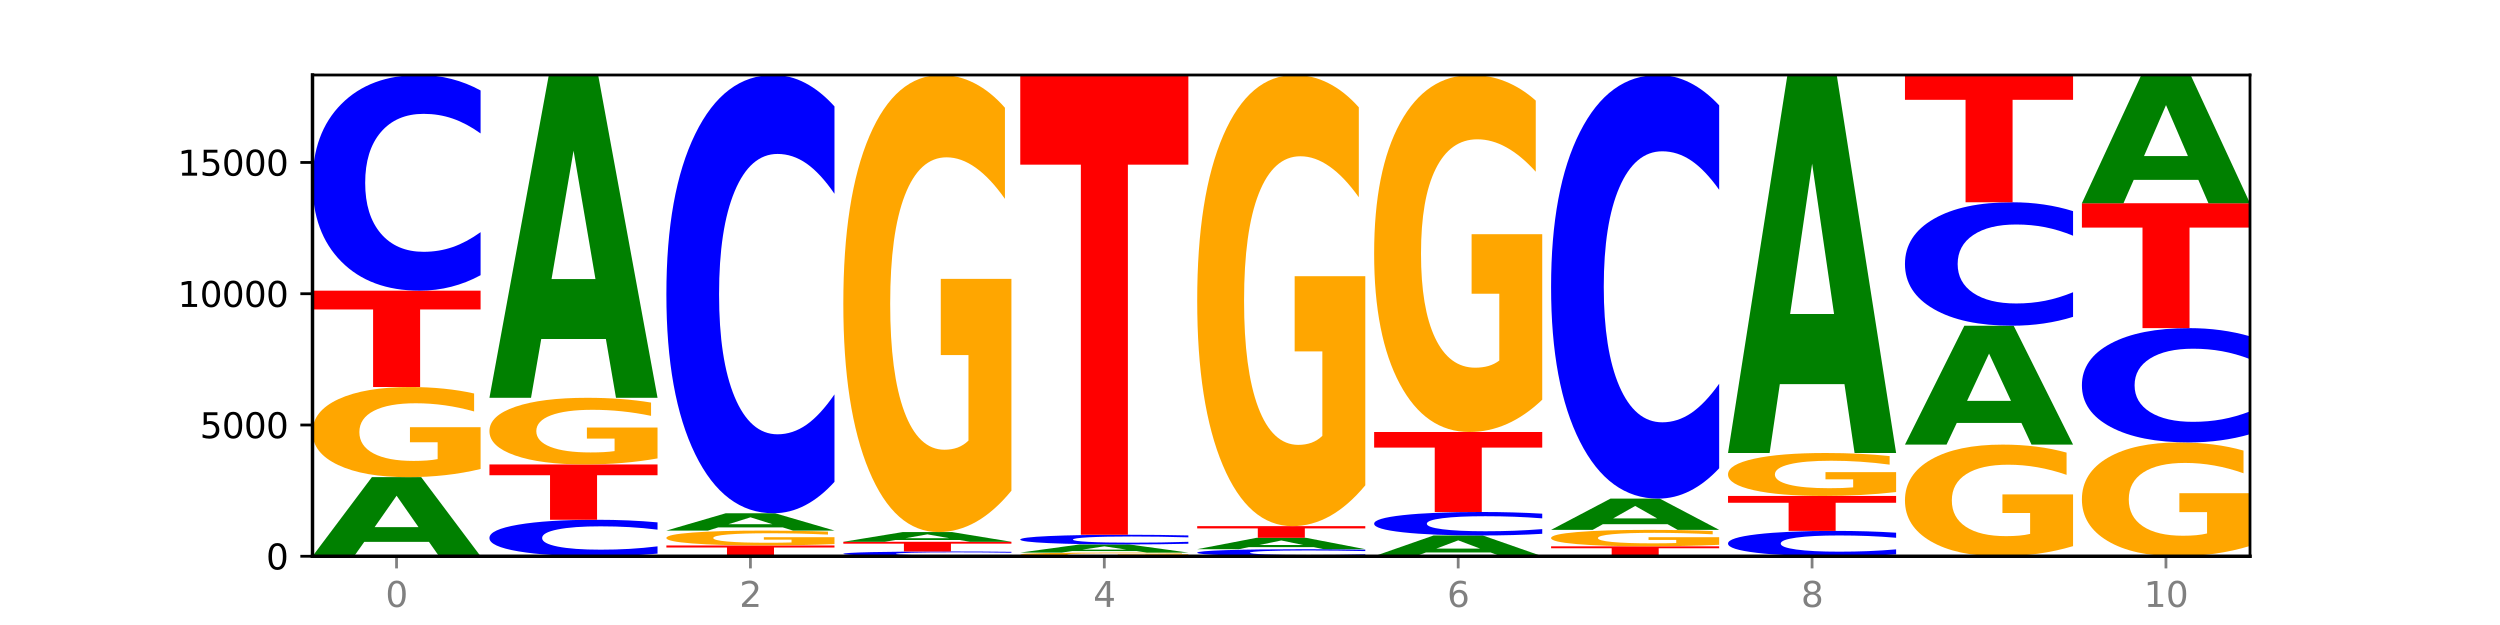 <?xml version="1.0" encoding="utf-8" standalone="no"?>
<!DOCTYPE svg PUBLIC "-//W3C//DTD SVG 1.1//EN"
  "http://www.w3.org/Graphics/SVG/1.1/DTD/svg11.dtd">
<svg xmlns:xlink="http://www.w3.org/1999/xlink" width="720pt" height="180pt" viewBox="0 0 720 180" xmlns="http://www.w3.org/2000/svg" version="1.1">
 <defs>
  <style type="text/css">*{stroke-linejoin: round; stroke-linecap: butt}</style>
 </defs>
 <g id="figure_1">
  <g id="patch_1">
   <path d="M 0 180 
L 720 180 
L 720 0 
L 0 0 
z
" style="fill: #ffffff"/>
  </g>
  <g id="axes_1">
   <g id="patch_2">
    <path d="M 90 160.2 
L 648 160.2 
L 648 21.6 
L 90 21.6 
z
" style="fill: #ffffff"/>
   </g>
   <g id="line2d_1">
    <path d="M 90 160.2 
L 648 160.2 
" clip-path="url(#p116dbdcfce)" style="fill: none; stroke: #000000; stroke-width: 0.5; stroke-linecap: square"/>
   </g>
   <g id="patch_3">
    <path d="M 123.534 156.05 
L 104.916 156.05 
L 101.977 160.2 
L 90 160.2 
L 107.104 137.42 
L 121.307 137.42 
L 138.411 160.2 
L 126.444 160.2 
L 123.534 156.05 
z
M 107.886 151.822 
L 120.535 151.822 
L 114.22 142.761 
L 107.886 151.822 
z
" clip-path="url(#p116dbdcfce)" style="fill: #008000"/>
   </g>
   <g id="patch_4">
    <path d="M 138.411 135.072 
Q 133.529 136.246 128.277 136.836 
Q 123.026 137.42 117.428 137.42 
Q 104.777 137.42 97.389 133.924 
Q 90 130.429 90 124.45 
Q 90 118.403 97.519 114.934 
Q 105.048 111.465 118.144 111.465 
Q 123.189 111.465 127.811 111.937 
Q 132.444 112.403 136.545 113.325 
L 136.545 118.499 
Q 132.313 117.314 128.126 116.73 
Q 123.938 116.14 119.728 116.14 
Q 111.938 116.14 107.717 118.295 
Q 103.497 120.445 103.497 124.45 
Q 103.497 128.418 107.566 130.584 
Q 111.634 132.745 119.12 132.745 
Q 121.16 132.745 122.907 132.621 
Q 124.654 132.493 126.042 132.225 
L 126.042 127.367 
L 118.068 127.367 
L 118.068 123.04 
L 138.411 123.04 
L 138.411 135.072 
z
" clip-path="url(#p116dbdcfce)" style="fill: #ffa600"/>
   </g>
   <g id="patch_5">
    <path d="M 90 83.71 
L 138.411 83.71 
L 138.411 89.123 
L 120.994 89.123 
L 120.994 111.465 
L 107.45 111.465 
L 107.45 89.123 
L 90 89.123 
L 90 83.71 
z
" clip-path="url(#p116dbdcfce)" style="fill: #ff0000"/>
   </g>
   <g id="patch_6">
    <path d="M 138.411 79.258 
Q 134.361 81.465 129.983 82.581 
Q 125.604 83.71 120.835 83.71 
Q 106.613 83.71 98.306 75.345 
Q 90 66.98 90 52.674 
Q 90 38.317 98.306 29.965 
Q 106.613 21.6 120.835 21.6 
Q 125.604 21.6 129.983 22.729 
Q 134.361 23.845 138.411 26.052 
L 138.411 38.433 
Q 134.325 35.508 130.361 34.148 
Q 126.397 32.788 122.018 32.788 
Q 114.163 32.788 109.662 38.087 
Q 105.173 43.372 105.173 52.674 
Q 105.173 61.937 109.662 67.236 
Q 114.163 72.522 122.018 72.522 
Q 126.397 72.522 130.361 71.162 
Q 134.325 69.789 138.411 66.864 
L 138.411 79.258 
z
" clip-path="url(#p116dbdcfce)" style="fill: #0000ff"/>
   </g>
   <g id="patch_7">
    <path d="M 189.37 159.447 
Q 185.32 159.82 180.942 160.009 
Q 176.563 160.2 171.794 160.2 
Q 157.572 160.2 149.265 158.785 
Q 140.959 157.369 140.959 154.949 
Q 140.959 152.519 149.265 151.106 
Q 157.572 149.691 171.794 149.691 
Q 176.563 149.691 180.942 149.882 
Q 185.32 150.071 189.37 150.444 
L 189.37 152.539 
Q 185.284 152.044 181.32 151.814 
Q 177.356 151.584 172.977 151.584 
Q 165.122 151.584 160.621 152.48 
Q 156.132 153.375 156.132 154.949 
Q 156.132 156.516 160.621 157.413 
Q 165.122 158.307 172.977 158.307 
Q 177.356 158.307 181.32 158.077 
Q 185.284 157.845 189.37 157.35 
L 189.37 159.447 
z
" clip-path="url(#p116dbdcfce)" style="fill: #0000ff"/>
   </g>
   <g id="patch_8">
    <path d="M 140.959 133.761 
L 189.37 133.761 
L 189.37 136.868 
L 171.953 136.868 
L 171.953 149.691 
L 158.409 149.691 
L 158.409 136.868 
L 140.959 136.868 
L 140.959 133.761 
z
" clip-path="url(#p116dbdcfce)" style="fill: #ff0000"/>
   </g>
   <g id="patch_9">
    <path d="M 189.37 132.024 
Q 184.488 132.892 179.236 133.329 
Q 173.985 133.761 168.387 133.761 
Q 155.736 133.761 148.347 131.175 
Q 140.959 128.59 140.959 124.169 
Q 140.959 119.696 148.478 117.13 
Q 156.007 114.565 169.103 114.565 
Q 174.148 114.565 178.77 114.913 
Q 183.403 115.258 187.504 115.94 
L 187.504 119.767 
Q 183.272 118.891 179.084 118.458 
Q 174.896 118.022 170.687 118.022 
Q 162.897 118.022 158.676 119.616 
Q 154.456 121.206 154.456 124.169 
Q 154.456 127.103 158.524 128.705 
Q 162.593 130.303 170.079 130.303 
Q 172.119 130.303 173.866 130.212 
Q 175.613 130.117 177.001 129.918 
L 177.001 126.326 
L 169.027 126.326 
L 169.027 123.126 
L 189.37 123.126 
L 189.37 132.024 
z
" clip-path="url(#p116dbdcfce)" style="fill: #ffa600"/>
   </g>
   <g id="patch_10">
    <path d="M 174.493 97.629 
L 155.875 97.629 
L 152.935 114.565 
L 140.959 114.565 
L 158.063 21.6 
L 172.266 21.6 
L 189.37 114.565 
L 177.403 114.565 
L 174.493 97.629 
z
M 158.845 80.375 
L 171.494 80.375 
L 165.179 43.397 
L 158.845 80.375 
z
" clip-path="url(#p116dbdcfce)" style="fill: #008000"/>
   </g>
   <g id="patch_11">
    <path d="M 191.918 157.085 
L 240.329 157.085 
L 240.329 157.693 
L 222.912 157.693 
L 222.912 160.2 
L 209.368 160.2 
L 209.368 157.693 
L 191.918 157.693 
L 191.918 157.085 
z
" clip-path="url(#p116dbdcfce)" style="fill: #ff0000"/>
   </g>
   <g id="patch_12">
    <path d="M 240.329 156.698 
Q 235.446 156.891 230.195 156.989 
Q 224.944 157.085 219.346 157.085 
Q 206.695 157.085 199.306 156.509 
Q 191.918 155.932 191.918 154.947 
Q 191.918 153.95 199.437 153.378 
Q 206.966 152.806 220.062 152.806 
Q 225.107 152.806 229.729 152.884 
Q 234.361 152.96 238.463 153.113 
L 238.463 153.966 
Q 234.231 153.77 230.043 153.674 
Q 225.855 153.577 221.646 153.577 
Q 213.856 153.577 209.635 153.932 
Q 205.415 154.286 205.415 154.947 
Q 205.415 155.601 209.483 155.958 
Q 213.552 156.314 221.038 156.314 
Q 223.078 156.314 224.825 156.294 
Q 226.571 156.273 227.96 156.228 
L 227.96 155.428 
L 219.986 155.428 
L 219.986 154.714 
L 240.329 154.714 
L 240.329 156.698 
z
" clip-path="url(#p116dbdcfce)" style="fill: #ffa600"/>
   </g>
   <g id="patch_13">
    <path d="M 225.452 151.897 
L 206.834 151.897 
L 203.894 152.806 
L 191.918 152.806 
L 209.021 147.816 
L 223.225 147.816 
L 240.329 152.806 
L 228.362 152.806 
L 225.452 151.897 
z
M 209.803 150.971 
L 222.453 150.971 
L 216.138 148.986 
L 209.803 150.971 
z
" clip-path="url(#p116dbdcfce)" style="fill: #008000"/>
   </g>
   <g id="patch_14">
    <path d="M 240.329 138.769 
Q 236.279 143.253 231.9 145.521 
Q 227.522 147.816 222.753 147.816 
Q 208.53 147.816 200.224 130.817 
Q 191.918 113.818 191.918 84.747 
Q 191.918 55.572 200.224 38.599 
Q 208.53 21.6 222.753 21.6 
Q 227.522 21.6 231.9 23.894 
Q 236.279 26.163 240.329 30.647 
L 240.329 55.807 
Q 236.243 49.862 232.279 47.099 
Q 228.314 44.335 223.936 44.335 
Q 216.081 44.335 211.58 55.103 
Q 207.091 65.845 207.091 84.747 
Q 207.091 103.571 211.58 114.339 
Q 216.081 125.081 223.936 125.081 
Q 228.314 125.081 232.279 122.317 
Q 236.243 119.527 240.329 113.583 
L 240.329 138.769 
z
" clip-path="url(#p116dbdcfce)" style="fill: #0000ff"/>
   </g>
   <g id="patch_15">
    <path d="M 291.288 160.101 
Q 287.238 160.15 282.859 160.175 
Q 278.481 160.2 273.711 160.2 
Q 259.489 160.2 251.183 160.015 
Q 242.877 159.829 242.877 159.512 
Q 242.877 159.194 251.183 159.009 
Q 259.489 158.824 273.711 158.824 
Q 278.481 158.824 282.859 158.849 
Q 287.238 158.874 291.288 158.923 
L 291.288 159.197 
Q 287.202 159.132 283.237 159.102 
Q 279.273 159.072 274.895 159.072 
Q 267.04 159.072 262.539 159.189 
Q 258.05 159.306 258.05 159.512 
Q 258.05 159.718 262.539 159.835 
Q 267.04 159.952 274.895 159.952 
Q 279.273 159.952 283.237 159.922 
Q 287.202 159.892 291.288 159.827 
L 291.288 160.101 
z
" clip-path="url(#p116dbdcfce)" style="fill: #0000ff"/>
   </g>
   <g id="patch_16">
    <path d="M 242.877 156.034 
L 291.288 156.034 
L 291.288 156.578 
L 273.871 156.578 
L 273.871 158.824 
L 260.327 158.824 
L 260.327 156.578 
L 242.877 156.578 
L 242.877 156.034 
z
" clip-path="url(#p116dbdcfce)" style="fill: #ff0000"/>
   </g>
   <g id="patch_17">
    <path d="M 276.411 155.525 
L 257.793 155.525 
L 254.853 156.034 
L 242.877 156.034 
L 259.98 153.237 
L 274.184 153.237 
L 291.288 156.034 
L 279.321 156.034 
L 276.411 155.525 
z
M 260.762 155.005 
L 273.412 155.005 
L 267.097 153.893 
L 260.762 155.005 
z
" clip-path="url(#p116dbdcfce)" style="fill: #008000"/>
   </g>
   <g id="patch_18">
    <path d="M 291.288 141.327 
Q 286.405 147.282 281.154 150.273 
Q 275.903 153.237 270.305 153.237 
Q 257.654 153.237 250.265 135.508 
Q 242.877 117.778 242.877 87.459 
Q 242.877 56.787 250.395 39.193 
Q 257.925 21.6 271.021 21.6 
Q 276.066 21.6 280.688 23.993 
Q 285.32 26.359 289.422 31.036 
L 289.422 57.276 
Q 285.19 51.267 281.002 48.303 
Q 276.814 45.311 272.605 45.311 
Q 264.815 45.311 260.594 56.243 
Q 256.374 67.147 256.374 87.459 
Q 256.374 107.581 260.442 118.567 
Q 264.511 129.525 271.997 129.525 
Q 274.037 129.525 275.784 128.9 
Q 277.53 128.247 278.919 126.888 
L 278.919 102.252 
L 270.945 102.252 
L 270.945 80.308 
L 291.288 80.308 
L 291.288 141.327 
z
" clip-path="url(#p116dbdcfce)" style="fill: #ffa600"/>
   </g>
   <g id="patch_19">
    <path d="M 342.247 160.104 
Q 337.364 160.152 332.113 160.176 
Q 326.862 160.2 321.263 160.2 
Q 308.613 160.2 301.224 160.057 
Q 293.836 159.915 293.836 159.671 
Q 293.836 159.424 301.354 159.283 
Q 308.884 159.142 321.98 159.142 
Q 327.025 159.142 331.647 159.161 
Q 336.279 159.18 340.38 159.217 
L 340.38 159.428 
Q 336.149 159.38 331.961 159.356 
Q 327.773 159.332 323.564 159.332 
Q 315.774 159.332 311.553 159.42 
Q 307.333 159.508 307.333 159.671 
Q 307.333 159.833 311.401 159.921 
Q 315.47 160.009 322.956 160.009 
Q 324.996 160.009 326.742 160.004 
Q 328.489 159.999 329.878 159.988 
L 329.878 159.79 
L 321.904 159.79 
L 321.904 159.614 
L 342.247 159.614 
L 342.247 160.104 
z
" clip-path="url(#p116dbdcfce)" style="fill: #ffa600"/>
   </g>
   <g id="patch_20">
    <path d="M 327.37 158.715 
L 308.752 158.715 
L 305.812 159.142 
L 293.836 159.142 
L 310.939 156.798 
L 325.143 156.798 
L 342.247 159.142 
L 330.28 159.142 
L 327.37 158.715 
z
M 311.721 158.28 
L 324.371 158.28 
L 318.056 157.347 
L 311.721 158.28 
z
" clip-path="url(#p116dbdcfce)" style="fill: #008000"/>
   </g>
   <g id="patch_21">
    <path d="M 342.247 156.598 
Q 338.197 156.697 333.818 156.747 
Q 329.439 156.798 324.67 156.798 
Q 310.448 156.798 302.142 156.422 
Q 293.836 156.046 293.836 155.404 
Q 293.836 154.759 302.142 154.384 
Q 310.448 154.008 324.67 154.008 
Q 329.439 154.008 333.818 154.059 
Q 338.197 154.109 342.247 154.208 
L 342.247 154.764 
Q 338.16 154.633 334.196 154.572 
Q 330.232 154.51 325.853 154.51 
Q 317.998 154.51 313.498 154.748 
Q 309.009 154.986 309.009 155.404 
Q 309.009 155.82 313.498 156.058 
Q 317.998 156.295 325.853 156.295 
Q 330.232 156.295 334.196 156.234 
Q 338.16 156.172 342.247 156.041 
L 342.247 156.598 
z
" clip-path="url(#p116dbdcfce)" style="fill: #0000ff"/>
   </g>
   <g id="patch_22">
    <path d="M 293.836 21.6 
L 342.247 21.6 
L 342.247 47.423 
L 324.83 47.423 
L 324.83 154.008 
L 311.286 154.008 
L 311.286 47.423 
L 293.836 47.423 
L 293.836 21.6 
z
" clip-path="url(#p116dbdcfce)" style="fill: #ff0000"/>
   </g>
   <g id="patch_23">
    <path d="M 393.205 160.054 
Q 389.156 160.126 384.777 160.163 
Q 380.398 160.2 375.629 160.2 
Q 361.407 160.2 353.101 159.926 
Q 344.795 159.652 344.795 159.184 
Q 344.795 158.714 353.101 158.44 
Q 361.407 158.166 375.629 158.166 
Q 380.398 158.166 384.777 158.203 
Q 389.156 158.24 393.205 158.312 
L 393.205 158.717 
Q 389.119 158.622 385.155 158.577 
Q 381.191 158.533 376.812 158.533 
Q 368.957 158.533 364.457 158.706 
Q 359.968 158.879 359.968 159.184 
Q 359.968 159.487 364.457 159.661 
Q 368.957 159.834 376.812 159.834 
Q 381.191 159.834 385.155 159.789 
Q 389.119 159.744 393.205 159.648 
L 393.205 160.054 
z
" clip-path="url(#p116dbdcfce)" style="fill: #0000ff"/>
   </g>
   <g id="patch_24">
    <path d="M 378.329 157.568 
L 359.711 157.568 
L 356.771 158.166 
L 344.795 158.166 
L 361.898 154.885 
L 376.102 154.885 
L 393.205 158.166 
L 381.239 158.166 
L 378.329 157.568 
z
M 362.68 156.959 
L 375.33 156.959 
L 369.015 155.654 
L 362.68 156.959 
z
" clip-path="url(#p116dbdcfce)" style="fill: #008000"/>
   </g>
   <g id="patch_25">
    <path d="M 344.795 151.528 
L 393.205 151.528 
L 393.205 152.183 
L 375.789 152.183 
L 375.789 154.885 
L 362.245 154.885 
L 362.245 152.183 
L 344.795 152.183 
L 344.795 151.528 
z
" clip-path="url(#p116dbdcfce)" style="fill: #ff0000"/>
   </g>
   <g id="patch_26">
    <path d="M 393.205 139.773 
Q 388.323 145.65 383.072 148.603 
Q 377.821 151.528 372.222 151.528 
Q 359.572 151.528 352.183 134.029 
Q 344.795 116.53 344.795 86.604 
Q 344.795 56.33 352.313 38.965 
Q 359.843 21.6 372.938 21.6 
Q 377.983 21.6 382.605 23.962 
Q 387.238 26.297 391.339 30.913 
L 391.339 56.813 
Q 387.108 50.881 382.92 47.956 
Q 378.732 45.004 374.522 45.004 
Q 366.732 45.004 362.512 55.793 
Q 358.291 66.555 358.291 86.604 
Q 358.291 106.465 362.36 117.308 
Q 366.429 128.124 373.915 128.124 
Q 375.955 128.124 377.701 127.507 
Q 379.448 126.863 380.837 125.521 
L 380.837 101.205 
L 372.862 101.205 
L 372.862 79.546 
L 393.205 79.546 
L 393.205 139.773 
z
" clip-path="url(#p116dbdcfce)" style="fill: #ffa600"/>
   </g>
   <g id="patch_27">
    <path d="M 429.288 159.111 
L 410.67 159.111 
L 407.73 160.2 
L 395.753 160.2 
L 412.857 154.22 
L 427.061 154.22 
L 444.164 160.2 
L 432.198 160.2 
L 429.288 159.111 
z
M 413.639 158.001 
L 426.289 158.001 
L 419.974 155.622 
L 413.639 158.001 
z
" clip-path="url(#p116dbdcfce)" style="fill: #008000"/>
   </g>
   <g id="patch_28">
    <path d="M 444.164 153.735 
Q 440.115 153.975 435.736 154.097 
Q 431.357 154.22 426.588 154.22 
Q 412.366 154.22 404.06 153.308 
Q 395.753 152.397 395.753 150.838 
Q 395.753 149.274 404.06 148.364 
Q 412.366 147.453 426.588 147.453 
Q 431.357 147.453 435.736 147.576 
Q 440.115 147.698 444.164 147.938 
L 444.164 149.287 
Q 440.078 148.968 436.114 148.82 
Q 432.15 148.672 427.771 148.672 
Q 419.916 148.672 415.415 149.249 
Q 410.927 149.825 410.927 150.838 
Q 410.927 151.848 415.415 152.425 
Q 419.916 153.001 427.771 153.001 
Q 432.15 153.001 436.114 152.853 
Q 440.078 152.703 444.164 152.384 
L 444.164 153.735 
z
" clip-path="url(#p116dbdcfce)" style="fill: #0000ff"/>
   </g>
   <g id="patch_29">
    <path d="M 395.753 124.416 
L 444.164 124.416 
L 444.164 128.909 
L 426.748 128.909 
L 426.748 147.453 
L 413.204 147.453 
L 413.204 128.909 
L 395.753 128.909 
L 395.753 124.416 
z
" clip-path="url(#p116dbdcfce)" style="fill: #ff0000"/>
   </g>
   <g id="patch_30">
    <path d="M 444.164 115.113 
Q 439.282 119.765 434.031 122.101 
Q 428.78 124.416 423.181 124.416 
Q 410.531 124.416 403.142 110.568 
Q 395.753 96.721 395.753 73.04 
Q 395.753 49.083 403.272 35.341 
Q 410.802 21.6 423.897 21.6 
Q 428.942 21.6 433.564 23.469 
Q 438.197 25.317 442.298 28.97 
L 442.298 49.465 
Q 438.067 44.771 433.879 42.456 
Q 429.691 40.12 425.481 40.12 
Q 417.691 40.12 413.471 48.658 
Q 409.25 57.175 409.25 73.04 
Q 409.25 88.756 413.319 97.337 
Q 417.388 105.896 424.874 105.896 
Q 426.914 105.896 428.66 105.407 
Q 430.407 104.898 431.796 103.836 
L 431.796 84.594 
L 423.821 84.594 
L 423.821 67.454 
L 444.164 67.454 
L 444.164 115.113 
z
" clip-path="url(#p116dbdcfce)" style="fill: #ffa600"/>
   </g>
   <g id="patch_31">
    <path d="M 446.712 157.335 
L 495.123 157.335 
L 495.123 157.893 
L 477.707 157.893 
L 477.707 160.2 
L 464.163 160.2 
L 464.163 157.893 
L 446.712 157.893 
L 446.712 157.335 
z
" clip-path="url(#p116dbdcfce)" style="fill: #ff0000"/>
   </g>
   <g id="patch_32">
    <path d="M 495.123 156.906 
Q 490.241 157.12 484.99 157.228 
Q 479.739 157.335 474.14 157.335 
Q 461.489 157.335 454.101 156.697 
Q 446.712 156.06 446.712 154.97 
Q 446.712 153.867 454.231 153.234 
Q 461.761 152.602 474.856 152.602 
Q 479.901 152.602 484.523 152.688 
Q 489.156 152.773 493.257 152.941 
L 493.257 153.884 
Q 489.026 153.668 484.838 153.562 
Q 480.65 153.454 476.44 153.454 
Q 468.65 153.454 464.43 153.847 
Q 460.209 154.239 460.209 154.97 
Q 460.209 155.693 464.278 156.088 
Q 468.346 156.482 475.833 156.482 
Q 477.872 156.482 479.619 156.46 
Q 481.366 156.436 482.755 156.387 
L 482.755 155.501 
L 474.78 155.501 
L 474.78 154.712 
L 495.123 154.712 
L 495.123 156.906 
z
" clip-path="url(#p116dbdcfce)" style="fill: #ffa600"/>
   </g>
   <g id="patch_33">
    <path d="M 480.247 150.963 
L 461.629 150.963 
L 458.689 152.602 
L 446.712 152.602 
L 463.816 143.605 
L 478.02 143.605 
L 495.123 152.602 
L 483.157 152.602 
L 480.247 150.963 
z
M 464.598 149.293 
L 477.248 149.293 
L 470.933 145.714 
L 464.598 149.293 
z
" clip-path="url(#p116dbdcfce)" style="fill: #008000"/>
   </g>
   <g id="patch_34">
    <path d="M 495.123 134.859 
Q 491.074 139.194 486.695 141.387 
Q 482.316 143.605 477.547 143.605 
Q 463.325 143.605 455.019 127.173 
Q 446.712 110.741 446.712 82.64 
Q 446.712 54.439 455.019 38.032 
Q 463.325 21.6 477.547 21.6 
Q 482.316 21.6 486.695 23.818 
Q 491.074 26.01 495.123 30.345 
L 495.123 54.665 
Q 491.037 48.919 487.073 46.248 
Q 483.109 43.576 478.73 43.576 
Q 470.875 43.576 466.374 53.985 
Q 461.886 64.368 461.886 82.64 
Q 461.886 100.836 466.374 111.245 
Q 470.875 121.628 478.73 121.628 
Q 483.109 121.628 487.073 118.957 
Q 491.037 116.26 495.123 110.514 
L 495.123 134.859 
z
" clip-path="url(#p116dbdcfce)" style="fill: #0000ff"/>
   </g>
   <g id="patch_35">
    <path d="M 546.082 159.676 
Q 542.033 159.936 537.654 160.067 
Q 533.275 160.2 528.506 160.2 
Q 514.284 160.2 505.978 159.216 
Q 497.671 158.233 497.671 156.551 
Q 497.671 154.862 505.978 153.88 
Q 514.284 152.897 528.506 152.897 
Q 533.275 152.897 537.654 153.029 
Q 542.033 153.161 546.082 153.42 
L 546.082 154.876 
Q 541.996 154.532 538.032 154.372 
Q 534.068 154.212 529.689 154.212 
Q 521.834 154.212 517.333 154.835 
Q 512.845 155.457 512.845 156.551 
Q 512.845 157.64 517.333 158.263 
Q 521.834 158.884 529.689 158.884 
Q 534.068 158.884 538.032 158.725 
Q 541.996 158.563 546.082 158.219 
L 546.082 159.676 
z
" clip-path="url(#p116dbdcfce)" style="fill: #0000ff"/>
   </g>
   <g id="patch_36">
    <path d="M 497.671 142.833 
L 546.082 142.833 
L 546.082 144.796 
L 528.666 144.796 
L 528.666 152.897 
L 515.122 152.897 
L 515.122 144.796 
L 497.671 144.796 
L 497.671 142.833 
z
" clip-path="url(#p116dbdcfce)" style="fill: #ff0000"/>
   </g>
   <g id="patch_37">
    <path d="M 546.082 141.714 
Q 541.2 142.274 535.949 142.555 
Q 530.697 142.833 525.099 142.833 
Q 512.448 142.833 505.06 141.168 
Q 497.671 139.502 497.671 136.653 
Q 497.671 133.771 505.19 132.117 
Q 512.72 130.464 525.815 130.464 
Q 530.86 130.464 535.482 130.689 
Q 540.115 130.911 544.216 131.351 
L 544.216 133.817 
Q 539.985 133.252 535.797 132.973 
Q 531.609 132.692 527.399 132.692 
Q 519.609 132.692 515.389 133.72 
Q 511.168 134.744 511.168 136.653 
Q 511.168 138.543 515.237 139.576 
Q 519.305 140.605 526.792 140.605 
Q 528.831 140.605 530.578 140.547 
Q 532.325 140.485 533.714 140.358 
L 533.714 138.043 
L 525.739 138.043 
L 525.739 135.981 
L 546.082 135.981 
L 546.082 141.714 
z
" clip-path="url(#p116dbdcfce)" style="fill: #ffa600"/>
   </g>
   <g id="patch_38">
    <path d="M 531.206 110.633 
L 512.587 110.633 
L 509.648 130.464 
L 497.671 130.464 
L 514.775 21.6 
L 528.979 21.6 
L 546.082 130.464 
L 534.116 130.464 
L 531.206 110.633 
z
M 515.557 90.428 
L 528.206 90.428 
L 521.892 47.125 
L 515.557 90.428 
z
" clip-path="url(#p116dbdcfce)" style="fill: #008000"/>
   </g>
   <g id="patch_39">
    <path d="M 597.041 157.291 
Q 592.159 158.745 586.908 159.476 
Q 581.656 160.2 576.058 160.2 
Q 563.407 160.2 556.019 155.869 
Q 548.63 151.539 548.63 144.132 
Q 548.63 136.64 556.149 132.343 
Q 563.679 128.045 576.774 128.045 
Q 581.819 128.045 586.441 128.629 
Q 591.074 129.207 595.175 130.35 
L 595.175 136.76 
Q 590.944 135.292 586.756 134.568 
Q 582.568 133.837 578.358 133.837 
Q 570.568 133.837 566.348 136.507 
Q 562.127 139.171 562.127 144.132 
Q 562.127 149.048 566.196 151.731 
Q 570.264 154.408 577.75 154.408 
Q 579.79 154.408 581.537 154.255 
Q 583.284 154.096 584.673 153.764 
L 584.673 147.746 
L 576.698 147.746 
L 576.698 142.386 
L 597.041 142.386 
L 597.041 157.291 
z
" clip-path="url(#p116dbdcfce)" style="fill: #ffa600"/>
   </g>
   <g id="patch_40">
    <path d="M 582.164 121.807 
L 563.546 121.807 
L 560.607 128.045 
L 548.63 128.045 
L 565.734 93.803 
L 579.937 93.803 
L 597.041 128.045 
L 585.074 128.045 
L 582.164 121.807 
z
M 566.516 115.452 
L 579.165 115.452 
L 572.85 101.832 
L 566.516 115.452 
z
" clip-path="url(#p116dbdcfce)" style="fill: #008000"/>
   </g>
   <g id="patch_41">
    <path d="M 597.041 91.255 
Q 592.992 92.518 588.613 93.157 
Q 584.234 93.803 579.465 93.803 
Q 565.243 93.803 556.936 89.015 
Q 548.63 84.227 548.63 76.039 
Q 548.63 67.822 556.936 63.041 
Q 565.243 58.254 579.465 58.254 
Q 584.234 58.254 588.613 58.9 
Q 592.992 59.539 597.041 60.802 
L 597.041 67.888 
Q 592.955 66.214 588.991 65.435 
Q 585.027 64.657 580.648 64.657 
Q 572.793 64.657 568.292 67.69 
Q 563.804 70.715 563.804 76.039 
Q 563.804 81.341 568.292 84.374 
Q 572.793 87.4 580.648 87.4 
Q 585.027 87.4 588.991 86.621 
Q 592.955 85.836 597.041 84.161 
L 597.041 91.255 
z
" clip-path="url(#p116dbdcfce)" style="fill: #0000ff"/>
   </g>
   <g id="patch_42">
    <path d="M 548.63 21.6 
L 597.041 21.6 
L 597.041 28.748 
L 579.624 28.748 
L 579.624 58.254 
L 566.081 58.254 
L 566.081 28.748 
L 548.63 28.748 
L 548.63 21.6 
z
" clip-path="url(#p116dbdcfce)" style="fill: #ff0000"/>
   </g>
   <g id="patch_43">
    <path d="M 648 157.234 
Q 643.118 158.717 637.866 159.462 
Q 632.615 160.2 627.017 160.2 
Q 614.366 160.2 606.978 155.785 
Q 599.589 151.37 599.589 143.819 
Q 599.589 136.18 607.108 131.799 
Q 614.637 127.417 627.733 127.417 
Q 632.778 127.417 637.4 128.013 
Q 642.033 128.603 646.134 129.767 
L 646.134 136.302 
Q 641.903 134.806 637.715 134.067 
Q 633.527 133.323 629.317 133.323 
Q 621.527 133.323 617.306 136.045 
Q 613.086 138.76 613.086 143.819 
Q 613.086 148.83 617.155 151.566 
Q 621.223 154.295 628.709 154.295 
Q 630.749 154.295 632.496 154.139 
Q 634.243 153.977 635.631 153.638 
L 635.631 147.503 
L 627.657 147.503 
L 627.657 142.038 
L 648 142.038 
L 648 157.234 
z
" clip-path="url(#p116dbdcfce)" style="fill: #ffa600"/>
   </g>
   <g id="patch_44">
    <path d="M 648 125.058 
Q 643.951 126.227 639.572 126.819 
Q 635.193 127.417 630.424 127.417 
Q 616.202 127.417 607.895 122.984 
Q 599.589 118.55 599.589 110.968 
Q 599.589 103.359 607.895 98.932 
Q 616.202 94.499 630.424 94.499 
Q 635.193 94.499 639.572 95.097 
Q 643.951 95.689 648 96.858 
L 648 103.42 
Q 643.914 101.87 639.95 101.149 
Q 635.986 100.428 631.607 100.428 
Q 623.752 100.428 619.251 103.237 
Q 614.762 106.038 614.762 110.968 
Q 614.762 115.878 619.251 118.686 
Q 623.752 121.488 631.607 121.488 
Q 635.986 121.488 639.95 120.767 
Q 643.914 120.039 648 118.489 
L 648 125.058 
z
" clip-path="url(#p116dbdcfce)" style="fill: #0000ff"/>
   </g>
   <g id="patch_45">
    <path d="M 599.589 58.533 
L 648 58.533 
L 648 65.548 
L 630.583 65.548 
L 630.583 94.499 
L 617.04 94.499 
L 617.04 65.548 
L 599.589 65.548 
L 599.589 58.533 
z
" clip-path="url(#p116dbdcfce)" style="fill: #ff0000"/>
   </g>
   <g id="patch_46">
    <path d="M 633.123 51.805 
L 614.505 51.805 
L 611.566 58.533 
L 599.589 58.533 
L 616.693 21.6 
L 630.896 21.6 
L 648 58.533 
L 636.033 58.533 
L 633.123 51.805 
z
M 617.475 44.95 
L 630.124 44.95 
L 623.809 30.259 
L 617.475 44.95 
z
" clip-path="url(#p116dbdcfce)" style="fill: #008000"/>
   </g>
   <g id="matplotlib.axis_1">
    <g id="xtick_1">
     <g id="line2d_2">
      <defs>
       <path id="mc8ca265ad5" d="M 0 0 
L 0 3.5 
" style="stroke: #808080; stroke-width: 0.8"/>
      </defs>
      <g>
       <use xlink:href="#mc8ca265ad5" x="114.205" y="160.2" style="fill: #808080; stroke: #808080; stroke-width: 0.8"/>
      </g>
     </g>
     <g id="text_1">
      <!-- 0 -->
      <g style="fill: #808080" transform="translate(111.024 174.798) scale(0.1 -0.1)">
       <defs>
        <path id="DejaVuSans-30" d="M 2034 4250 
Q 1547 4250 1301 3770 
Q 1056 3291 1056 2328 
Q 1056 1369 1301 889 
Q 1547 409 2034 409 
Q 2525 409 2770 889 
Q 3016 1369 3016 2328 
Q 3016 3291 2770 3770 
Q 2525 4250 2034 4250 
z
M 2034 4750 
Q 2819 4750 3233 4129 
Q 3647 3509 3647 2328 
Q 3647 1150 3233 529 
Q 2819 -91 2034 -91 
Q 1250 -91 836 529 
Q 422 1150 422 2328 
Q 422 3509 836 4129 
Q 1250 4750 2034 4750 
z
" transform="scale(0.016)"/>
       </defs>
       <use xlink:href="#DejaVuSans-30"/>
      </g>
     </g>
    </g>
    <g id="xtick_2">
     <g id="line2d_3">
      <g>
       <use xlink:href="#mc8ca265ad5" x="216.123" y="160.2" style="fill: #808080; stroke: #808080; stroke-width: 0.8"/>
      </g>
     </g>
     <g id="text_2">
      <!-- 2 -->
      <g style="fill: #808080" transform="translate(212.942 174.798) scale(0.1 -0.1)">
       <defs>
        <path id="DejaVuSans-32" d="M 1228 531 
L 3431 531 
L 3431 0 
L 469 0 
L 469 531 
Q 828 903 1448 1529 
Q 2069 2156 2228 2338 
Q 2531 2678 2651 2914 
Q 2772 3150 2772 3378 
Q 2772 3750 2511 3984 
Q 2250 4219 1831 4219 
Q 1534 4219 1204 4116 
Q 875 4013 500 3803 
L 500 4441 
Q 881 4594 1212 4672 
Q 1544 4750 1819 4750 
Q 2544 4750 2975 4387 
Q 3406 4025 3406 3419 
Q 3406 3131 3298 2873 
Q 3191 2616 2906 2266 
Q 2828 2175 2409 1742 
Q 1991 1309 1228 531 
z
" transform="scale(0.016)"/>
       </defs>
       <use xlink:href="#DejaVuSans-32"/>
      </g>
     </g>
    </g>
    <g id="xtick_3">
     <g id="line2d_4">
      <g>
       <use xlink:href="#mc8ca265ad5" x="318.041" y="160.2" style="fill: #808080; stroke: #808080; stroke-width: 0.8"/>
      </g>
     </g>
     <g id="text_3">
      <!-- 4 -->
      <g style="fill: #808080" transform="translate(314.86 174.798) scale(0.1 -0.1)">
       <defs>
        <path id="DejaVuSans-34" d="M 2419 4116 
L 825 1625 
L 2419 1625 
L 2419 4116 
z
M 2253 4666 
L 3047 4666 
L 3047 1625 
L 3713 1625 
L 3713 1100 
L 3047 1100 
L 3047 0 
L 2419 0 
L 2419 1100 
L 313 1100 
L 313 1709 
L 2253 4666 
z
" transform="scale(0.016)"/>
       </defs>
       <use xlink:href="#DejaVuSans-34"/>
      </g>
     </g>
    </g>
    <g id="xtick_4">
     <g id="line2d_5">
      <g>
       <use xlink:href="#mc8ca265ad5" x="419.959" y="160.2" style="fill: #808080; stroke: #808080; stroke-width: 0.8"/>
      </g>
     </g>
     <g id="text_4">
      <!-- 6 -->
      <g style="fill: #808080" transform="translate(416.778 174.798) scale(0.1 -0.1)">
       <defs>
        <path id="DejaVuSans-36" d="M 2113 2584 
Q 1688 2584 1439 2293 
Q 1191 2003 1191 1497 
Q 1191 994 1439 701 
Q 1688 409 2113 409 
Q 2538 409 2786 701 
Q 3034 994 3034 1497 
Q 3034 2003 2786 2293 
Q 2538 2584 2113 2584 
z
M 3366 4563 
L 3366 3988 
Q 3128 4100 2886 4159 
Q 2644 4219 2406 4219 
Q 1781 4219 1451 3797 
Q 1122 3375 1075 2522 
Q 1259 2794 1537 2939 
Q 1816 3084 2150 3084 
Q 2853 3084 3261 2657 
Q 3669 2231 3669 1497 
Q 3669 778 3244 343 
Q 2819 -91 2113 -91 
Q 1303 -91 875 529 
Q 447 1150 447 2328 
Q 447 3434 972 4092 
Q 1497 4750 2381 4750 
Q 2619 4750 2861 4703 
Q 3103 4656 3366 4563 
z
" transform="scale(0.016)"/>
       </defs>
       <use xlink:href="#DejaVuSans-36"/>
      </g>
     </g>
    </g>
    <g id="xtick_5">
     <g id="line2d_6">
      <g>
       <use xlink:href="#mc8ca265ad5" x="521.877" y="160.2" style="fill: #808080; stroke: #808080; stroke-width: 0.8"/>
      </g>
     </g>
     <g id="text_5">
      <!-- 8 -->
      <g style="fill: #808080" transform="translate(518.695 174.798) scale(0.1 -0.1)">
       <defs>
        <path id="DejaVuSans-38" d="M 2034 2216 
Q 1584 2216 1326 1975 
Q 1069 1734 1069 1313 
Q 1069 891 1326 650 
Q 1584 409 2034 409 
Q 2484 409 2743 651 
Q 3003 894 3003 1313 
Q 3003 1734 2745 1975 
Q 2488 2216 2034 2216 
z
M 1403 2484 
Q 997 2584 770 2862 
Q 544 3141 544 3541 
Q 544 4100 942 4425 
Q 1341 4750 2034 4750 
Q 2731 4750 3128 4425 
Q 3525 4100 3525 3541 
Q 3525 3141 3298 2862 
Q 3072 2584 2669 2484 
Q 3125 2378 3379 2068 
Q 3634 1759 3634 1313 
Q 3634 634 3220 271 
Q 2806 -91 2034 -91 
Q 1263 -91 848 271 
Q 434 634 434 1313 
Q 434 1759 690 2068 
Q 947 2378 1403 2484 
z
M 1172 3481 
Q 1172 3119 1398 2916 
Q 1625 2713 2034 2713 
Q 2441 2713 2670 2916 
Q 2900 3119 2900 3481 
Q 2900 3844 2670 4047 
Q 2441 4250 2034 4250 
Q 1625 4250 1398 4047 
Q 1172 3844 1172 3481 
z
" transform="scale(0.016)"/>
       </defs>
       <use xlink:href="#DejaVuSans-38"/>
      </g>
     </g>
    </g>
    <g id="xtick_6">
     <g id="line2d_7">
      <g>
       <use xlink:href="#mc8ca265ad5" x="623.795" y="160.2" style="fill: #808080; stroke: #808080; stroke-width: 0.8"/>
      </g>
     </g>
     <g id="text_6">
      <!-- 10 -->
      <g style="fill: #808080" transform="translate(617.432 174.798) scale(0.1 -0.1)">
       <defs>
        <path id="DejaVuSans-31" d="M 794 531 
L 1825 531 
L 1825 4091 
L 703 3866 
L 703 4441 
L 1819 4666 
L 2450 4666 
L 2450 531 
L 3481 531 
L 3481 0 
L 794 0 
L 794 531 
z
" transform="scale(0.016)"/>
       </defs>
       <use xlink:href="#DejaVuSans-31"/>
       <use xlink:href="#DejaVuSans-30" x="63.623"/>
      </g>
     </g>
    </g>
   </g>
   <g id="matplotlib.axis_2">
    <g id="ytick_1">
     <g id="line2d_8">
      <defs>
       <path id="m84cc4ee59f" d="M 0 0 
L -3.5 0 
" style="stroke: #000000; stroke-width: 0.8"/>
      </defs>
      <g>
       <use xlink:href="#m84cc4ee59f" x="90" y="160.2" style="stroke: #000000; stroke-width: 0.8"/>
      </g>
     </g>
     <g id="text_7">
      <!-- 0 -->
      <g transform="translate(76.638 163.999) scale(0.1 -0.1)">
       <use xlink:href="#DejaVuSans-30"/>
      </g>
     </g>
    </g>
    <g id="ytick_2">
     <g id="line2d_9">
      <g>
       <use xlink:href="#m84cc4ee59f" x="90" y="122.397" style="stroke: #000000; stroke-width: 0.8"/>
      </g>
     </g>
     <g id="text_8">
      <!-- 5000 -->
      <g transform="translate(57.55 126.196) scale(0.1 -0.1)">
       <defs>
        <path id="DejaVuSans-35" d="M 691 4666 
L 3169 4666 
L 3169 4134 
L 1269 4134 
L 1269 2991 
Q 1406 3038 1543 3061 
Q 1681 3084 1819 3084 
Q 2600 3084 3056 2656 
Q 3513 2228 3513 1497 
Q 3513 744 3044 326 
Q 2575 -91 1722 -91 
Q 1428 -91 1123 -41 
Q 819 9 494 109 
L 494 744 
Q 775 591 1075 516 
Q 1375 441 1709 441 
Q 2250 441 2565 725 
Q 2881 1009 2881 1497 
Q 2881 1984 2565 2268 
Q 2250 2553 1709 2553 
Q 1456 2553 1204 2497 
Q 953 2441 691 2322 
L 691 4666 
z
" transform="scale(0.016)"/>
       </defs>
       <use xlink:href="#DejaVuSans-35"/>
       <use xlink:href="#DejaVuSans-30" x="63.623"/>
       <use xlink:href="#DejaVuSans-30" x="127.246"/>
       <use xlink:href="#DejaVuSans-30" x="190.869"/>
      </g>
     </g>
    </g>
    <g id="ytick_3">
     <g id="line2d_10">
      <g>
       <use xlink:href="#m84cc4ee59f" x="90" y="84.595" style="stroke: #000000; stroke-width: 0.8"/>
      </g>
     </g>
     <g id="text_9">
      <!-- 10000 -->
      <g transform="translate(51.188 88.394) scale(0.1 -0.1)">
       <use xlink:href="#DejaVuSans-31"/>
       <use xlink:href="#DejaVuSans-30" x="63.623"/>
       <use xlink:href="#DejaVuSans-30" x="127.246"/>
       <use xlink:href="#DejaVuSans-30" x="190.869"/>
       <use xlink:href="#DejaVuSans-30" x="254.492"/>
      </g>
     </g>
    </g>
    <g id="ytick_4">
     <g id="line2d_11">
      <g>
       <use xlink:href="#m84cc4ee59f" x="90" y="46.792" style="stroke: #000000; stroke-width: 0.8"/>
      </g>
     </g>
     <g id="text_10">
      <!-- 15000 -->
      <g transform="translate(51.188 50.591) scale(0.1 -0.1)">
       <use xlink:href="#DejaVuSans-31"/>
       <use xlink:href="#DejaVuSans-35" x="63.623"/>
       <use xlink:href="#DejaVuSans-30" x="127.246"/>
       <use xlink:href="#DejaVuSans-30" x="190.869"/>
       <use xlink:href="#DejaVuSans-30" x="254.492"/>
      </g>
     </g>
    </g>
   </g>
   <g id="patch_47">
    <path d="M 90 160.2 
L 90 21.6 
" style="fill: none; stroke: #000000; stroke-linejoin: miter; stroke-linecap: square"/>
   </g>
   <g id="patch_48">
    <path d="M 648 160.2 
L 648 21.6 
" style="fill: none; stroke: #000000; stroke-width: 0.8; stroke-linejoin: miter; stroke-linecap: square"/>
   </g>
   <g id="patch_49">
    <path d="M 90 160.2 
L 648 160.2 
" style="fill: none; stroke: #000000; stroke-linejoin: miter; stroke-linecap: square"/>
   </g>
   <g id="patch_50">
    <path d="M 90 21.6 
L 648 21.6 
" style="fill: none; stroke: #000000; stroke-width: 0.8; stroke-linejoin: miter; stroke-linecap: square"/>
   </g>
  </g>
 </g>
 <defs>
  <clipPath id="p116dbdcfce">
   <rect x="90" y="21.6" width="558" height="138.6"/>
  </clipPath>
 </defs>
</svg>

